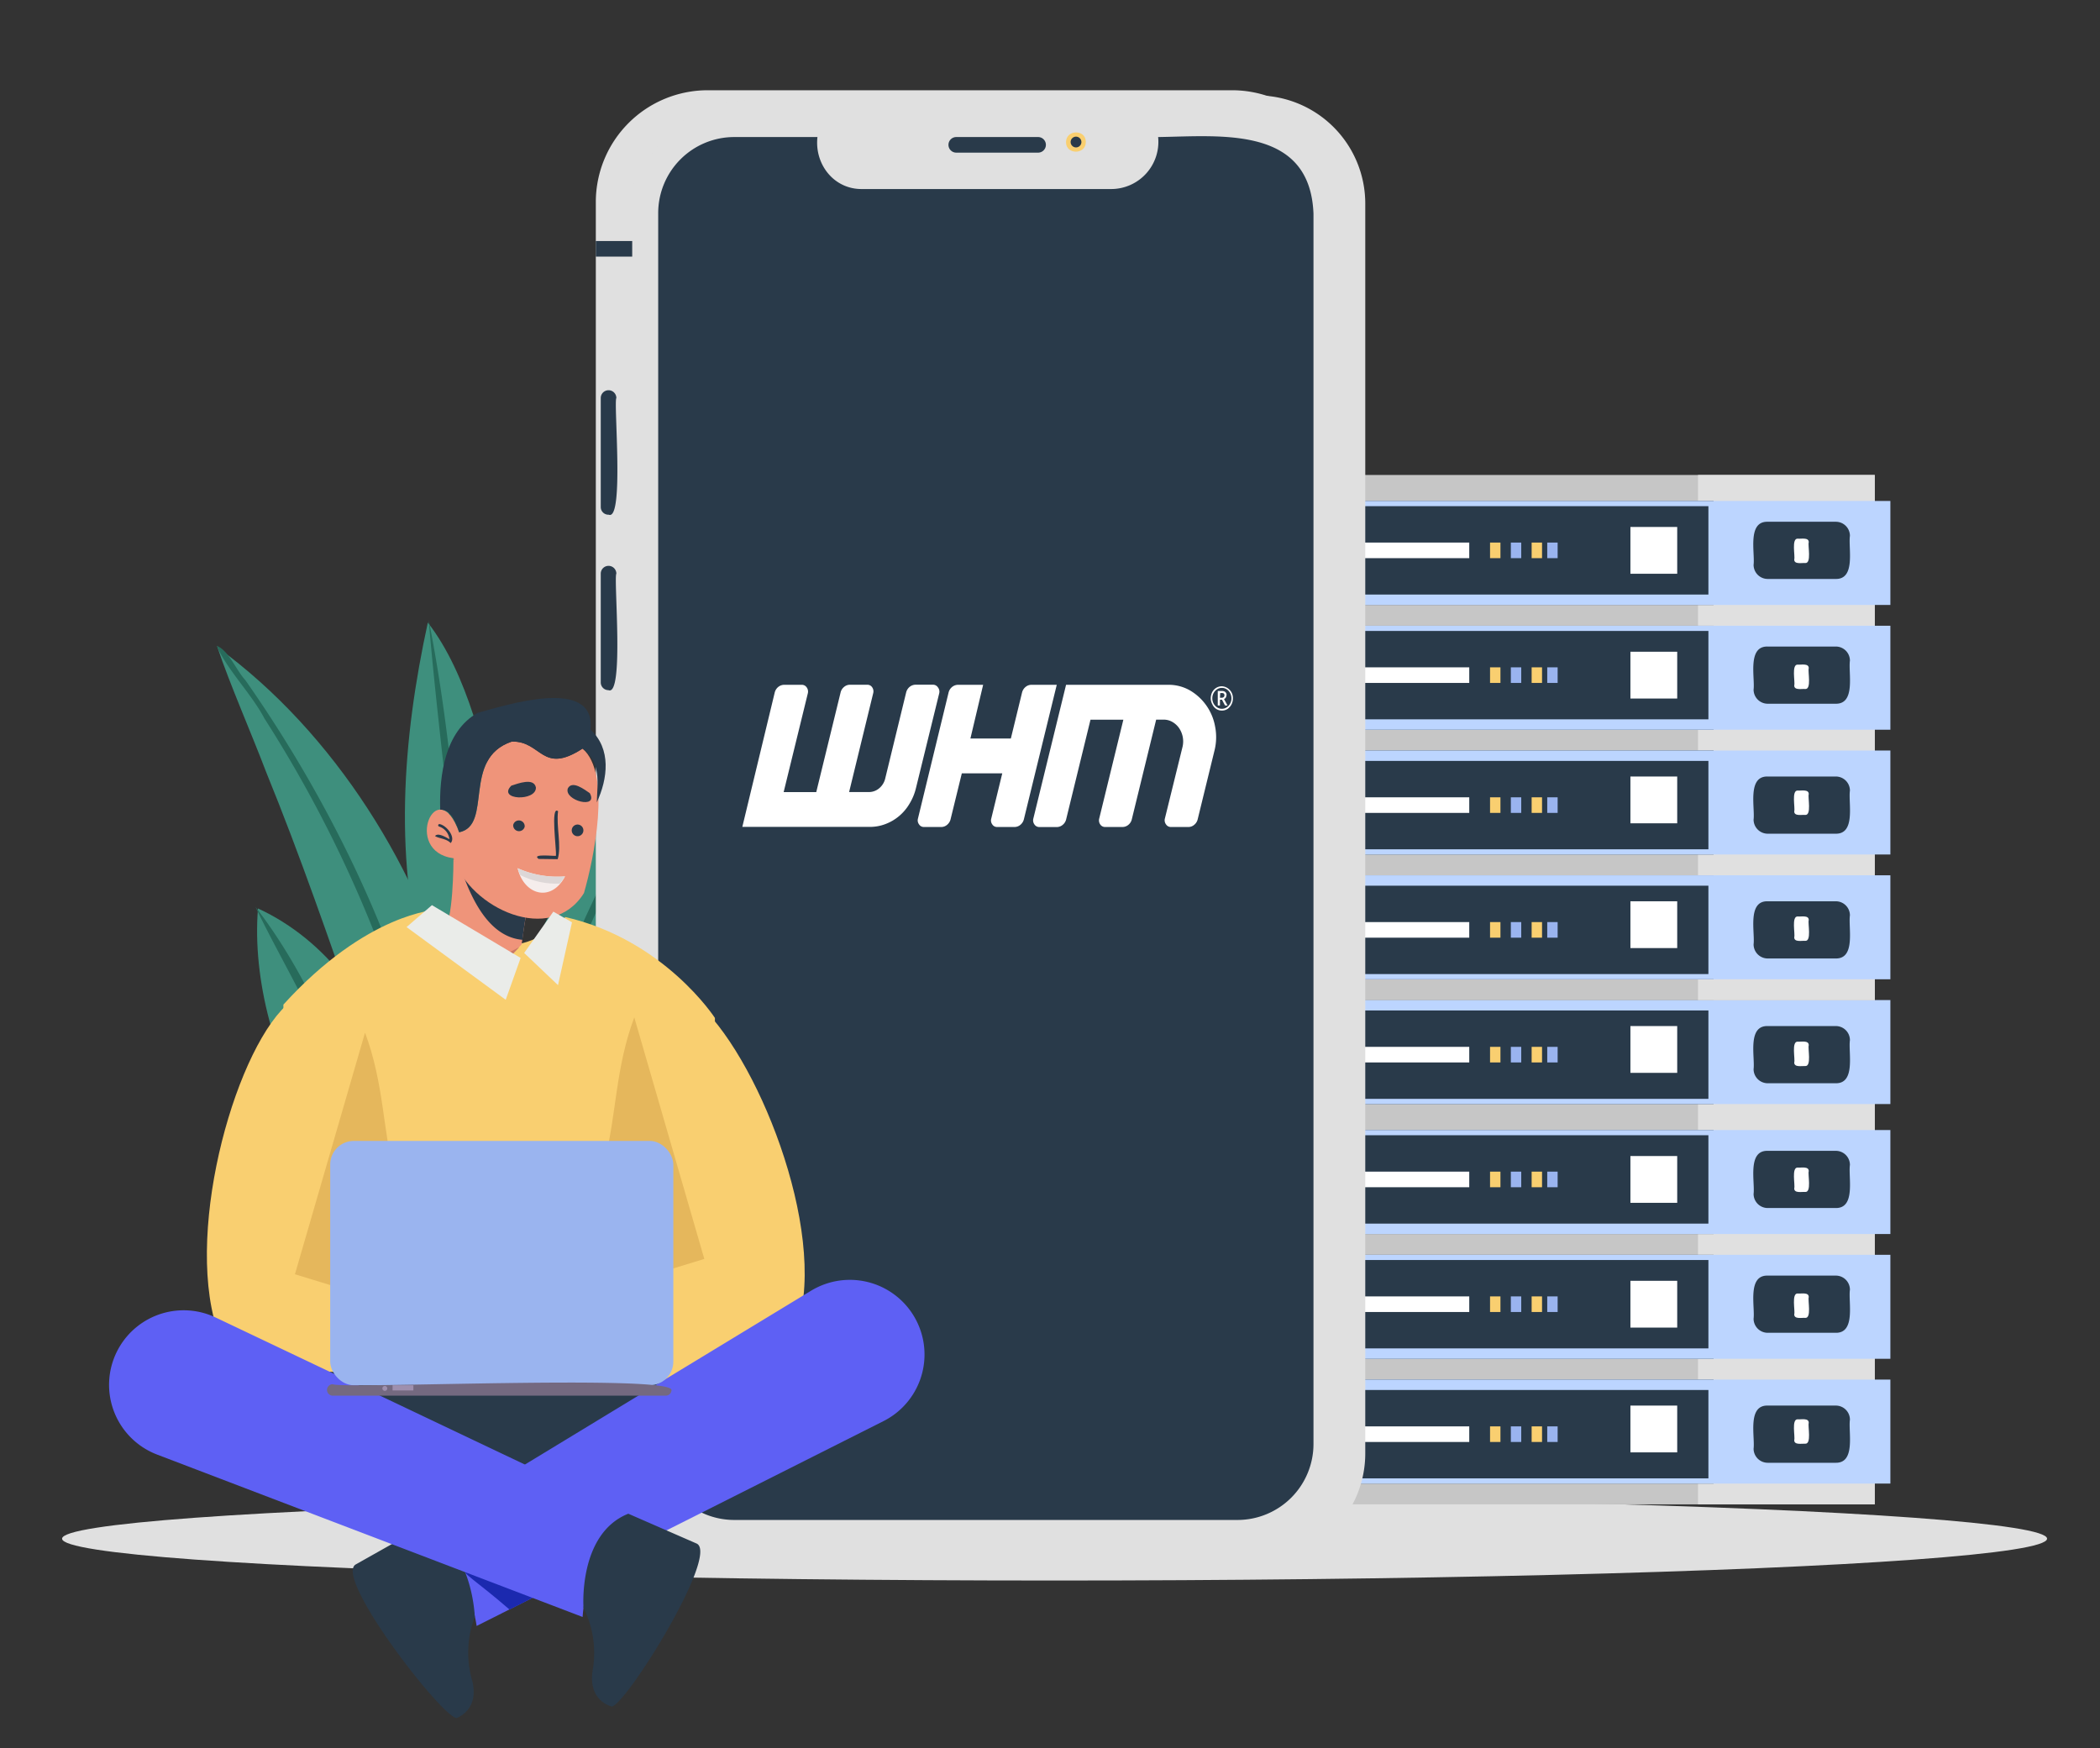 <svg id="OBJECTS" xmlns="http://www.w3.org/2000/svg" viewBox="0 0 403.92 336.24"><rect x="0" y="0" width="403.92" height="336.24" fill="#333333" stroke="none"/><defs><style>.cls-1{fill:#e0e0e0;}.cls-2{fill:#3e8f7d;}.cls-3{fill:#276b5b;}.cls-4{fill:#9ab4ef;}.cls-5{fill:#c6c6c6;}.cls-6{fill:#293a4a;}.cls-7{fill:#bcd5ff;}.cls-8{fill:#fff;}.cls-9{fill:#f9cf70;}.cls-10{fill:#1b29af;}.cls-11{fill:#febac7;}.cls-12{fill:#5e60f4;}.cls-13{fill:#ef947a;}.cls-14{fill:#c97865;}.cls-15{fill:#f5edec;}.cls-16{fill:#ddd7d7;}.cls-17{fill:#e5b75c;}.cls-18{fill:#eaece9;}.cls-19{fill:#746980;}.cls-20{fill:#9e8fae;}</style></defs><ellipse class="cls-1" cx="202.84" cy="295.96" rx="190.9" ry="8.05"/><path class="cls-2" d="M135.11,135.44C116.14,153.2,88.74,195,98.52,221c8.75-9.52,13.6-21.45,18-33.36C122.86,170.47,130.79,153.11,135.11,135.44Z"/><path class="cls-2" d="M96.17,157.62C93.39,144.93,90,129.7,82.29,119.75c-4.87,22.32-6.76,46.4-.11,68.46C95.92,222.44,101.13,169.07,96.17,157.62Z"/><path class="cls-2" d="M75.33,207.88c-2.71-14.06-12.59-27.11-25.71-33.14-1.11,13.73,3.29,29.74,10.87,41.64C71.57,232.43,76.9,222.66,75.33,207.88Z"/><path class="cls-3" d="M135.34,135.21C117.09,163.11,93.69,210,95.82,243.47,98.54,205.38,116.69,168.15,135.34,135.21Z"/><path class="cls-3" d="M91.16,202.07c-2.09-27.44-3.42-56.27-8.7-82.82,1.89,22.87,5.55,47.06,6.65,70.51.58,9.4,1.16,19.53,1.46,28.92.44,11,.55,22.06.59,33.09a.78.78,0,0,0,.78.78C94.1,236.86,91.38,218.57,91.16,202.07Z"/><path class="cls-3" d="M72,224.44c-4.59-17.51-12-35.93-22.86-50,5,10.47,12,21.54,15.76,33.12,4.08,11.26,7,23.08,6.91,35.09a1.27,1.27,0,0,0,1.29,1.3C76.51,241.53,72.48,228.71,72,224.44Z"/><path class="cls-2" d="M88,194.72c-6.94-27.13-23.68-53.83-46.18-70.22,2.37,7.08,6.67,16.86,9.35,23.95,6.61,16.19,12.16,32.37,17.88,48.78C79.19,221.53,90.84,226,88,194.72Z"/><path class="cls-3" d="M82,204.31C75,178,62.8,153.14,47.21,130.85c-1.84-2-3.19-5.71-5.53-6.64,2,4.64,6.64,9.16,9.19,14a242.25,242.25,0,0,1,22,43.4A195.56,195.56,0,0,1,82,212.67a158.57,158.57,0,0,1,3.3,32.14,1.13,1.13,0,1,0,2.25,0A166.27,166.27,0,0,0,82,204.31Z"/><polygon class="cls-4" points="70.98 270.36 101.69 270.36 106.33 236.36 66.34 236.36 70.98 270.36"/><polygon class="cls-4" points="68.17 271.36 104.5 271.36 104.97 268.36 67.7 268.36 68.17 271.36"/><rect class="cls-5" x="251.6" y="188.36" width="109" height="101"/><rect class="cls-1" x="326.6" y="188.36" width="34" height="101"/><rect class="cls-6" x="248.6" y="265.36" width="81" height="20"/><rect class="cls-7" x="329.6" y="265.36" width="34" height="20"/><path class="cls-7" d="M328.6,267.36v17h-78v-17h78m1-2h-81v20h81v-20Z"/><rect class="cls-8" x="255.6" y="274.36" width="27" height="3"/><rect class="cls-4" x="297.6" y="274.36" width="2" height="3"/><rect class="cls-9" x="294.6" y="274.36" width="2" height="3"/><rect class="cls-4" x="290.6" y="274.36" width="2" height="3"/><rect class="cls-9" x="286.6" y="274.36" width="2" height="3"/><rect class="cls-8" x="313.6" y="270.36" width="9" height="9"/><rect class="cls-8" x="255.6" y="268.36" width="1" height="1"/><rect class="cls-4" x="257.6" y="268.36" width="1" height="1"/><rect class="cls-4" x="259.6" y="268.36" width="1" height="1"/><rect class="cls-6" x="248.6" y="241.36" width="81" height="20"/><rect class="cls-7" x="329.6" y="241.36" width="34" height="20"/><path class="cls-7" d="M328.6,242.36v17h-78v-17h78m1-1h-81v20h81v-20Z"/><rect class="cls-8" x="255.6" y="249.36" width="27" height="3"/><rect class="cls-4" x="297.6" y="249.36" width="2" height="3"/><rect class="cls-9" x="294.6" y="249.36" width="2" height="3"/><rect class="cls-4" x="290.6" y="249.36" width="2" height="3"/><rect class="cls-9" x="286.6" y="249.36" width="2" height="3"/><rect class="cls-8" x="313.6" y="246.36" width="9" height="9"/><rect class="cls-8" x="255.6" y="244.36" width="1" height="1"/><rect class="cls-4" x="257.6" y="244.36" width="1" height="1"/><rect class="cls-4" x="259.6" y="244.36" width="1" height="1"/><rect class="cls-6" x="248.6" y="217.36" width="81" height="20"/><rect class="cls-7" x="329.6" y="217.36" width="34" height="20"/><path class="cls-7" d="M328.6,218.36v17h-78v-17h78m1-1h-81v20h81v-20Z"/><rect class="cls-8" x="255.6" y="225.36" width="27" height="3"/><rect class="cls-4" x="297.6" y="225.36" width="2" height="3"/><rect class="cls-9" x="294.6" y="225.36" width="2" height="3"/><rect class="cls-4" x="290.6" y="225.36" width="2" height="3"/><rect class="cls-9" x="286.6" y="225.36" width="2" height="3"/><rect class="cls-8" x="313.6" y="222.36" width="9" height="9"/><rect class="cls-8" x="255.6" y="220.36" width="1" height="1"/><rect class="cls-4" x="257.6" y="220.36" width="1" height="1"/><rect class="cls-4" x="259.6" y="220.36" width="1" height="1"/><rect class="cls-6" x="248.6" y="192.36" width="81" height="20"/><rect class="cls-7" x="329.6" y="192.36" width="34" height="20"/><path class="cls-7" d="M328.6,194.36v17h-78v-17h78m1-2h-81v20h81v-20Z"/><rect class="cls-8" x="255.6" y="201.36" width="27" height="3"/><rect class="cls-4" x="297.6" y="201.36" width="2" height="3"/><rect class="cls-9" x="294.6" y="201.36" width="2" height="3"/><rect class="cls-4" x="290.6" y="201.36" width="2" height="3"/><rect class="cls-9" x="286.6" y="201.36" width="2" height="3"/><rect class="cls-8" x="313.6" y="197.36" width="9" height="9"/><rect class="cls-8" x="255.6" y="196.36" width="1" height="1"/><rect class="cls-4" x="257.6" y="196.36" width="1" height="1"/><rect class="cls-4" x="259.6" y="196.36" width="1" height="1"/><path class="cls-6" d="M353.05,281.36H340a2.72,2.72,0,0,1-2.71-2.71c.29-2.31-1.24-8.39,2.71-8.29h13.1a2.71,2.71,0,0,1,2.72,2.71C355.48,275.38,357,281.46,353.05,281.36Z"/><path class="cls-8" d="M345.11,277c.21-.63-.59-4.11.69-4,.58.07,2.13-.32,2.1.69-.21.62.59,4.11-.69,4C346.63,277.64,345.08,278,345.11,277Z"/><path class="cls-6" d="M353.05,256.36H340a2.72,2.72,0,0,1-2.71-2.71c.29-2.31-1.24-8.39,2.71-8.29h13.1a2.71,2.71,0,0,1,2.72,2.71C355.48,250.38,357,256.46,353.05,256.36Z"/><path class="cls-8" d="M345.11,252.8c.21-.62-.59-4.11.69-4,.58.08,2.13-.31,2.1.69-.21.63.59,4.12-.69,4C346.63,253.42,345.08,253.81,345.11,252.8Z"/><path class="cls-6" d="M353.05,232.36H340a2.72,2.72,0,0,1-2.71-2.71c.29-2.31-1.24-8.39,2.71-8.29h13.1a2.71,2.71,0,0,1,2.72,2.71C355.48,226.38,357,232.46,353.05,232.36Z"/><path class="cls-8" d="M345.11,228.58c.21-.62-.59-4.11.69-4,.58.07,2.13-.31,2.1.69-.21.63.59,4.11-.69,4C346.63,229.2,345.08,229.58,345.11,228.58Z"/><path class="cls-6" d="M353.05,208.36H340a2.72,2.72,0,0,1-2.71-2.71c.29-2.31-1.24-8.39,2.71-8.29h13.1a2.71,2.71,0,0,1,2.72,2.71C355.48,202.38,357,208.46,353.05,208.36Z"/><path class="cls-8" d="M345.11,204.36c.21-.63-.59-4.11.69-4,.58.07,2.13-.32,2.1.69-.21.62.59,4.11-.69,4C346.63,205,345.08,205.36,345.11,204.36Z"/><rect class="cls-5" x="251.6" y="91.36" width="109" height="101"/><rect class="cls-1" x="326.6" y="91.36" width="34" height="101"/><rect class="cls-6" x="248.6" y="168.36" width="81" height="20"/><rect class="cls-7" x="329.6" y="168.36" width="34" height="20"/><path class="cls-7" d="M328.6,170.36v17h-78v-17h78m1-2h-81v20h81v-20Z"/><rect class="cls-8" x="255.6" y="177.36" width="27" height="3"/><rect class="cls-4" x="297.6" y="177.36" width="2" height="3"/><rect class="cls-9" x="294.6" y="177.36" width="2" height="3"/><rect class="cls-4" x="290.6" y="177.36" width="2" height="3"/><rect class="cls-9" x="286.6" y="177.36" width="2" height="3"/><rect class="cls-8" x="313.6" y="173.36" width="9" height="9"/><rect class="cls-8" x="255.6" y="172.36" width="1" height="1"/><rect class="cls-4" x="257.6" y="172.36" width="1" height="1"/><rect class="cls-4" x="259.6" y="172.36" width="1" height="1"/><rect class="cls-6" x="248.6" y="144.36" width="81" height="20"/><rect class="cls-7" x="329.6" y="144.36" width="34" height="20"/><path class="cls-7" d="M328.6,146.36v17h-78v-17h78m1-2h-81v20h81v-20Z"/><rect class="cls-8" x="255.6" y="153.36" width="27" height="3"/><rect class="cls-4" x="297.6" y="153.36" width="2" height="3"/><rect class="cls-9" x="294.6" y="153.36" width="2" height="3"/><rect class="cls-4" x="290.6" y="153.36" width="2" height="3"/><rect class="cls-9" x="286.6" y="153.36" width="2" height="3"/><rect class="cls-8" x="313.6" y="149.36" width="9" height="9"/><rect class="cls-8" x="255.6" y="147.36" width="1" height="1"/><rect class="cls-4" x="257.6" y="147.36" width="1" height="1"/><rect class="cls-4" x="259.6" y="147.36" width="1" height="1"/><rect class="cls-6" x="248.6" y="120.36" width="81" height="20"/><rect class="cls-7" x="329.6" y="120.36" width="34" height="20"/><path class="cls-7" d="M328.6,121.36v17h-78v-17h78m1-1h-81v20h81v-20Z"/><rect class="cls-8" x="255.6" y="128.36" width="27" height="3"/><rect class="cls-4" x="297.6" y="128.36" width="2" height="3"/><rect class="cls-9" x="294.6" y="128.36" width="2" height="3"/><rect class="cls-4" x="290.6" y="128.36" width="2" height="3"/><rect class="cls-9" x="286.6" y="128.36" width="2" height="3"/><rect class="cls-8" x="313.6" y="125.36" width="9" height="9"/><rect class="cls-8" x="255.6" y="123.36" width="1" height="1"/><rect class="cls-4" x="257.6" y="123.36" width="1" height="1"/><rect class="cls-4" x="259.6" y="123.36" width="1" height="1"/><rect class="cls-6" x="248.6" y="96.36" width="81" height="20"/><rect class="cls-7" x="329.6" y="96.36" width="34" height="20"/><path class="cls-7" d="M328.6,97.36v17h-78v-17h78m1-1h-81v20h81v-20Z"/><rect class="cls-8" x="255.6" y="104.36" width="27" height="3"/><rect class="cls-4" x="297.6" y="104.36" width="2" height="3"/><rect class="cls-9" x="294.6" y="104.36" width="2" height="3"/><rect class="cls-4" x="290.6" y="104.36" width="2" height="3"/><rect class="cls-9" x="286.6" y="104.36" width="2" height="3"/><rect class="cls-8" x="313.6" y="101.36" width="9" height="9"/><rect class="cls-8" x="255.6" y="99.36" width="1" height="1"/><rect class="cls-4" x="257.6" y="99.36" width="1" height="1"/><rect class="cls-4" x="259.6" y="99.36" width="1" height="1"/><path class="cls-6" d="M353.05,184.36H340a2.72,2.72,0,0,1-2.71-2.71c.29-2.31-1.24-8.39,2.71-8.29h13.1a2.71,2.71,0,0,1,2.72,2.71C355.48,178.38,357,184.46,353.05,184.36Z"/><path class="cls-8" d="M345.11,180.28c.21-.62-.59-4.11.69-4,.58.08,2.13-.31,2.1.69-.21.63.59,4.11-.69,4C346.63,180.9,345.08,181.29,345.11,180.28Z"/><path class="cls-6" d="M353.05,160.36H340a2.72,2.72,0,0,1-2.71-2.71c.29-2.31-1.24-8.39,2.71-8.29h13.1a2.71,2.71,0,0,1,2.72,2.71C355.48,154.38,357,160.46,353.05,160.36Z"/><path class="cls-8" d="M345.11,156.06c.21-.63-.59-4.11.69-4,.58.07,2.13-.31,2.1.69-.21.62.59,4.11-.69,4C346.63,156.67,345.08,157.06,345.11,156.06Z"/><path class="cls-6" d="M353.05,135.36H340a2.72,2.72,0,0,1-2.71-2.71c.29-2.31-1.24-8.39,2.71-8.29h13.1a2.71,2.71,0,0,1,2.72,2.71C355.48,129.38,357,135.46,353.05,135.36Z"/><path class="cls-8" d="M345.11,131.84c.21-.63-.59-4.12.69-4,.58.07,2.13-.32,2.1.69-.21.62.59,4.11-.69,4C346.63,132.45,345.08,132.84,345.11,131.84Z"/><path class="cls-6" d="M353.05,111.36H340a2.72,2.72,0,0,1-2.71-2.71c.29-2.31-1.24-8.39,2.71-8.29h13.1a2.71,2.71,0,0,1,2.72,2.71C355.48,105.38,357,111.46,353.05,111.36Z"/><path class="cls-8" d="M345.11,107.61c.21-.62-.59-4.11.69-4,.58.08,2.13-.31,2.1.69-.21.63.59,4.11-.69,4C346.63,108.23,345.08,108.62,345.11,107.61Z"/><path class="cls-1" d="M114.6,38.81v240.1a21.12,21.12,0,0,0,1.06,6.63,21.52,21.52,0,0,0,20.39,14.82h101a21.51,21.51,0,0,0,20.39-14.82c3.76-10.08-.48-237.28,1.07-246.74a21.53,21.53,0,0,0-21.46-21.44h-101A21.52,21.52,0,0,0,114.6,38.81Z"/><path class="cls-1" d="M121.6,39.16v240.4a20.8,20.8,0,0,0,20.8,20.8h99.4a20.8,20.8,0,0,0,20.8-20.8V39.16a20.8,20.8,0,0,0-20.8-20.8H142.4A20.8,20.8,0,0,0,121.6,39.16Z"/><rect class="cls-1" x="122.6" y="19.36" width="139" height="280" rx="20.74"/><path class="cls-6" d="M141.23,26.36h16c-.59,5.17,3.1,10,8.47,10h48.06a9.08,9.08,0,0,0,9-10c12.09-.17,29.24-2.23,29.88,14.77V277.72A14.62,14.62,0,0,1,238,292.36H141.23a14.63,14.63,0,0,1-14.63-14.63V41A14.63,14.63,0,0,1,141.23,26.36Z"/><path class="cls-6" d="M199.67,29.36a1.5,1.5,0,0,0,0-3H183.93a1.5,1.5,0,0,0,0,3Z"/><path class="cls-9" d="M208.85,27.32c0,2.47-3.85,2.47-3.81,0s3.85-2.47,3.81,0Z"/><path class="cls-6" d="M208,27.32a1,1,0,0,1-2.07,0,1,1,0,0,1,2.07,0Z"/><path class="cls-6" d="M118.55,76.56a1.48,1.48,0,0,0-3,0V97.5A1.47,1.47,0,0,0,117.08,99C120.09,100.27,118,77.4,118.55,76.56Z"/><path class="cls-6" d="M118.55,110.34a1.48,1.48,0,0,0-3,0v20.93a1.48,1.48,0,0,0,1.48,1.48C120.09,134.05,118,111.18,118.55,110.34Z"/><rect class="cls-6" x="114.6" y="46.36" width="7" height="3"/><rect class="cls-10" x="114.6" y="269.36" width="7" height="3"/><path class="cls-9" d="M108.73,176.39S97.42,189.57,83.89,175c0,0-13.34.56-29.38,18.23v76.26l83,.88V195.8S127.77,180.75,108.73,176.39Z"/><path class="cls-9" d="M101.21,263.71c-10.07,5.78-29.74,5.25-40.7,5-47.27,4.22-.29-128.63,10-56.1.27,8.7-1.89,19.92-6.68,27.67,12.21.65,38,10.94,38,10.94C96.58,257.14,101.21,263.71,101.21,263.71Z"/><path class="cls-9" d="M96.37,267.63c10.75,4.38,30.17,1.22,41-.55,47.41-2.15-17-127.5-17.47-54.23.9,8.65,4.54,19.48,10.33,26.51C118.21,241.65,94,255.3,94,255.3,100.07,260.5,96.37,267.63,96.37,267.63Z"/><polygon class="cls-6" points="142.77 266.39 41.65 263.16 47.9 279.9 106.78 297.99 144.27 285.75 142.77 266.39"/><polygon class="cls-9" points="131.98 245.48 131.1 263.45 53.84 263.45 51.89 225.83 131.98 245.48"/><path class="cls-11" d="M123.89,253.45c-.17-.82,2.59-7,1-7.3-.56-.29-2.64-.47-2.71-1.31-.36-2.41-.29-2.87-2.93-2.65-1.28,0-1.41-3.14-2.92-2.37l-2,1.2c-1,.61-2.25-1.62-3.13-.39l-4.25,6.42c-.69,1,1.55,2.41,2.27,1.6h0a.84.84,0,0,1,1.46.68,1,1,0,0,0,.41,1.17C114.13,251.28,120.94,257.66,123.89,253.45Z"/><path class="cls-11" d="M65.19,253.45c.17-.82-2.59-7-1-7.3.57-.29,2.64-.47,2.71-1.31.36-2.41.29-2.87,2.93-2.65,1.28,0,1.41-3.14,2.92-2.37l2,1.2c1,.61,2.25-1.62,3.13-.39l4.25,6.42c.69,1-1.55,2.41-2.27,1.6h0a.84.84,0,0,0-1.46.68A1,1,0,0,1,78,250.5C75,251.28,68.14,257.66,65.19,253.45Z"/><path class="cls-12" d="M156,248.27,80.91,293.88a30.23,30.23,0,0,1,10.77,18.87l78.25-39.4a14.35,14.35,0,0,0,5.19-21.2h0A14.36,14.36,0,0,0,156,248.27Z"/><path class="cls-10" d="M102.64,300.81l4.77,4L98,309.59C85.58,298.81,85.77,302.78,102.64,300.81Z"/><path class="cls-6" d="M80.91,293.88,68.4,300.93c-4.15,2.53,16.37,29.1,19.4,29.53,0,0,4.7-1.51,2.9-7.65A19.34,19.34,0,0,1,91.32,311S90.91,296.67,80.91,293.88Z"/><path class="cls-12" d="M41.48,253.42l79.37,37.74c-5.52,5.5-8.21,12.22-8.79,19.86L30.21,279.78a14.35,14.35,0,0,1-7.32-20.56h0A14.34,14.34,0,0,1,41.48,253.42Z"/><path class="cls-6" d="M120.85,291.16,134,296.9c4.39,2.09-13.32,30.6-16.29,31.35,0,0-4.83-1-3.66-7.32a19.41,19.41,0,0,0-1.82-11.7S111.19,295,120.85,291.16Z"/><path class="cls-13" d="M101.22,175.71c-6.36-.36-11.31-5.27-14-10.63,0,.62,0,12.68-2,13.85l10,8.13,5.11-5.4S100.7,178.85,101.22,175.71Z"/><path class="cls-14" d="M99.89,182.18c-1.71.87-3.38,1.76-5,2.64a56.83,56.83,0,0,0-9.34-6.41,4.27,4.27,0,0,1-.35.52l10,8.13Z"/><path class="cls-6" d="M97.07,174.79A17.52,17.52,0,0,1,89,168.05c1.88,5.21,5.21,12.18,11.48,12.72.13-1.08.39-3,.73-5.06A15.89,15.89,0,0,1,97.07,174.79Z"/><path class="cls-13" d="M87.22,165.08c3.2,9.66,18.76,16.86,25.1,6.7,1.89-6.55,5.35-23-.27-27.79-7.89,5.12-7.81-1.5-13.61-1.35-9.72,3.27-3.51,16.05-10.13,17.45C84.12,148.37,77.29,163.78,87.22,165.08Z"/><path class="cls-15" d="M99.56,167a18.72,18.72,0,0,0,9.13,1.57C106,173.67,100.77,172.13,99.56,167Z"/><path class="cls-16" d="M99.56,167c.16.42.32.87.51,1.31a15.48,15.48,0,0,0,7.59,1.65,16,16,0,0,0,1-1.39A18.72,18.72,0,0,1,99.56,167Z"/><path class="cls-6" d="M103.6,165.21c-1.51-1.08,3.14-.49,3.33-.6.14-1.26-1.09-9.79.41-8.58-.38,2.93.7,6.67-.07,9.23Z"/><path class="cls-6" d="M98.35,151.12c1.26-.4,4.36-1.62,4.73.37C103.13,154.2,95.57,153.91,98.35,151.12Zm15.09,1.44c-1-.67-3.39-2.55-4.23-.9C108.46,154,115.16,155.72,113.44,152.56Z"/><path class="cls-6" d="M100.92,159a1.12,1.12,0,0,1-2.21-.32A1.12,1.12,0,0,1,100.92,159Zm10.33-.39a1.12,1.12,0,0,0-.32,2.22A1.12,1.12,0,0,0,111.25,158.61Z"/><path class="cls-6" d="M113.58,140.34c1.09-10.31-16.19-4.72-21.74-3.21-6.26,3.57-7.37,12-7.17,18.6,2.16,0,3.07,2.66,3.64,4.36,6.58-1.34.45-14.23,10.13-17.45,5.77-.15,5.76,6.46,13.61,1.35,3.61,2.73,2.86,6.44,2.74,10.34C116.9,149.8,117.62,144.05,113.58,140.34Z"/><path class="cls-6" d="M86.68,162.16c-.82-.88-2.28-.86-3-1.35.54-.7,2,.18,2.77.61a2.92,2.92,0,0,0-2-2.44.24.24,0,0,1,.14-.46C85.94,158.8,87.7,161.07,86.68,162.16Z"/><path class="cls-17" d="M70.21,198.63c7.28,19.38-.68,37.68,24.89,44.07L83.57,253.33,56.73,245.1Z"/><polygon class="cls-18" points="100.14 184.26 97.27 192.31 78.2 178.32 83.08 174.1 100.14 184.26"/><polygon class="cls-18" points="100.82 183.3 107.33 189.49 110.02 177.4 106.43 175.35 100.82 183.3"/><path class="cls-17" d="M122,195.69c-7.29,19.37.68,37.67-24.89,44.07l11.52,10.62,26.84-8.23Z"/><rect class="cls-4" x="63.51" y="219.45" width="66" height="47" rx="4.55"/><path class="cls-19" d="M64,268.45h64.06a1.1,1.1,0,0,0,1.1-1.1h0c-.37-3-63.63-.14-65.16-1.1a1.1,1.1,0,0,0-1.1,1.1h0A1.1,1.1,0,0,0,64,268.45Z"/><path class="cls-20" d="M73.55,267.06a.47.47,0,0,0,.94,0A.47.47,0,0,0,73.55,267.06Z"/><rect class="cls-20" x="75.51" y="266.45" width="4" height="1"/><g id="Layer_2" data-name="Layer 2"><g id="Layer_1-2" data-name="Layer 1-2"><path class="cls-8" d="M180.65,133.36l-4.48,18.26a10.42,10.42,0,0,1-1.25,3,9.15,9.15,0,0,1-2,2.36,9,9,0,0,1-2.6,1.52,8.29,8.29,0,0,1-3,.55H142.78L149,133.26a2,2,0,0,1,.67-1.11,1.84,1.84,0,0,1,1.17-.43h3.33a1.12,1.12,0,0,1,1,.51,1.37,1.37,0,0,1,.21,1.13l-4.65,19H157l4.67-19.11a1.93,1.93,0,0,1,.67-1.11,1.71,1.71,0,0,1,1.13-.43h3.36a1.09,1.09,0,0,1,.94.51,1.37,1.37,0,0,1,.18,1.13l-4.63,19h3.79a3.06,3.06,0,0,0,2-.73,3.48,3.48,0,0,0,1.17-1.94l4-16.44a2,2,0,0,1,.67-1.11,1.84,1.84,0,0,1,1.17-.43h3.33a1.12,1.12,0,0,1,.95.51A1.33,1.33,0,0,1,180.65,133.36Z"/><path class="cls-8" d="M185,148.75l-2.15,8.78a2,2,0,0,1-.67,1.11,1.72,1.72,0,0,1-1.17.43h-3.33a1.07,1.07,0,0,1-.91-.51,1.27,1.27,0,0,1-.21-1.1l5.88-24.2a2,2,0,0,1,.67-1.11,1.84,1.84,0,0,1,1.17-.43h4.82l-2.45,10.33h7.78l2.14-8.79a2,2,0,0,1,.67-1.11,1.76,1.76,0,0,1,1.14-.43h4.88l-6.31,25.81a2,2,0,0,1-.67,1.11,1.76,1.76,0,0,1-1.14.43h-3.36a1.07,1.07,0,0,1-.93-.51,1.26,1.26,0,0,1-.19-1.1l2.12-8.71Z"/><path class="cls-8" d="M198.76,157.43l6.29-25.71h19.67a8.21,8.21,0,0,1,4.16,1.08,10.09,10.09,0,0,1,4.83,6.92,10.56,10.56,0,0,1-.12,4.68l-3.21,13.13a1.93,1.93,0,0,1-.67,1.11,1.7,1.7,0,0,1-1.17.43h-3.33a1.1,1.1,0,0,1-.94-.51,1.3,1.3,0,0,1-.21-1.13l3.4-13.81a4.56,4.56,0,0,0-.67-3.57,4,4,0,0,0-1.28-1.18,3.31,3.31,0,0,0-1.7-.45h-1.43l-4.67,19.11a1.92,1.92,0,0,1-.66,1.11,1.76,1.76,0,0,1-1.14.43h-3.36a1.1,1.1,0,0,1-.94-.51,1.36,1.36,0,0,1-.18-1.13l4.64-19h-6.32l-4.67,19.11a1.93,1.93,0,0,1-.67,1.11,1.75,1.75,0,0,1-1.17.43h-3.33a1.12,1.12,0,0,1-.95-.51A1.33,1.33,0,0,1,198.76,157.43Z"/><path class="cls-8" d="M232.88,134.3a2.62,2.62,0,0,1,.28-1.17A2.11,2.11,0,0,1,235,132a2.25,2.25,0,0,1,2.14,2.34h0a2.43,2.43,0,0,1-1,2,2,2,0,0,1-2.94-.84v0A2.43,2.43,0,0,1,232.88,134.3Zm.3,0a2.07,2.07,0,0,0,.92,1.76,1.68,1.68,0,0,0,1.84,0,1.92,1.92,0,0,0,.67-.74,1.94,1.94,0,0,0,.25-1,2.07,2.07,0,0,0-.25-1,1.92,1.92,0,0,0-.67-.74,1.7,1.7,0,0,0-1.84,0,2,2,0,0,0-.67.73A2,2,0,0,0,233.18,134.3Zm2.71-.57a.87.87,0,0,1-.12.45.76.76,0,0,1-.34.28l.68,1.24h-.48l-.59-1.11h-.39v1.11h-.42v-2.79H235a1,1,0,0,1,.7.21.79.79,0,0,1,.22.62Zm-1.24.48H235a.54.54,0,0,0,.37-.13.45.45,0,0,0,.14-.33.44.44,0,0,0-.12-.35.69.69,0,0,0-.39-.1h-.3Z"/></g></g></svg>
